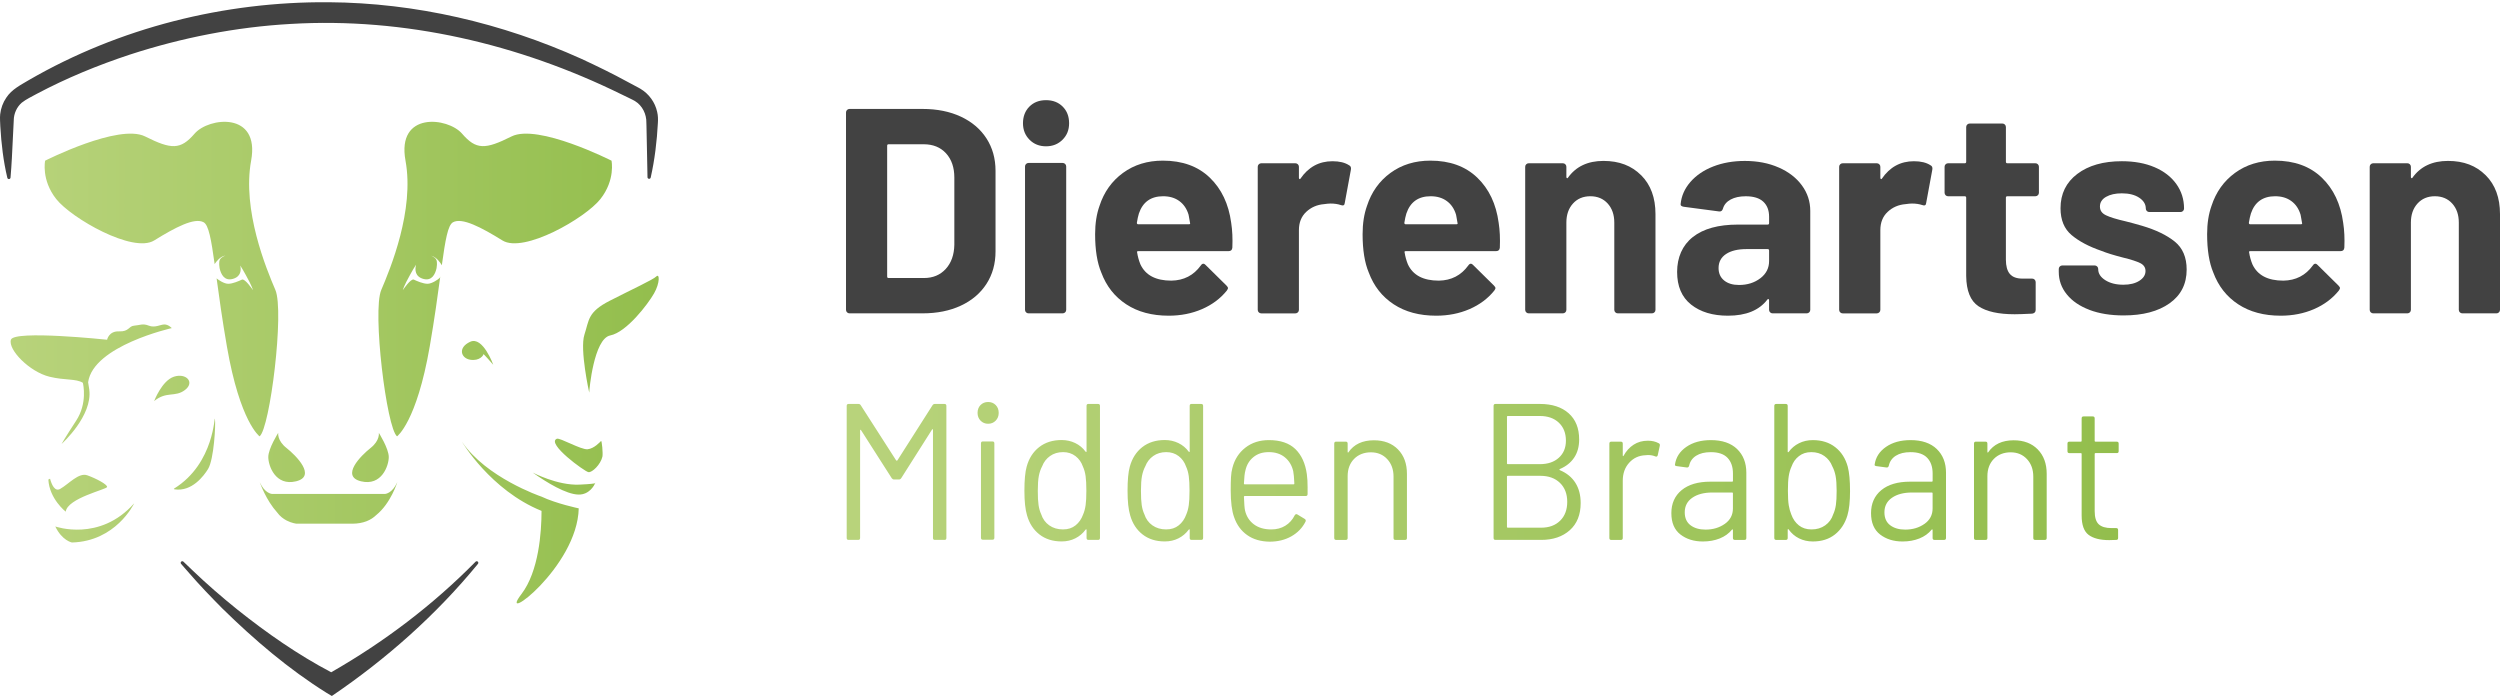 <svg width="273" height="76" viewBox="0 0 273 76" fill="none" xmlns="http://www.w3.org/2000/svg">
<g clip-path="url(#clip0_54675_3040)">
<path d="M102.065 44.111H103.139C103.277 44.111 103.345 44.183 103.345 44.323V58.746C103.345 58.888 103.277 58.957 103.139 58.957H102.087C101.949 58.957 101.881 58.888 101.881 58.746V46.952C101.881 46.91 101.867 46.882 101.841 46.867C101.813 46.853 101.793 46.867 101.778 46.91L98.416 52.212C98.348 52.311 98.266 52.361 98.17 52.361H97.634C97.538 52.361 97.456 52.319 97.387 52.234L94.026 46.974C94.011 46.932 93.991 46.917 93.963 46.932C93.936 46.947 93.923 46.974 93.923 47.017V58.746C93.923 58.888 93.855 58.957 93.716 58.957H92.665C92.527 58.957 92.459 58.888 92.459 58.746V44.323C92.459 44.181 92.527 44.111 92.665 44.111H93.739C93.849 44.111 93.932 44.154 93.985 44.239L97.864 50.283C97.877 50.297 97.899 50.305 97.927 50.305C97.954 50.305 97.975 50.297 97.989 50.283L101.826 44.259C101.894 44.159 101.977 44.11 102.073 44.11L102.065 44.111ZM107.078 45.936C106.858 45.709 106.749 45.428 106.749 45.087C106.749 44.747 106.859 44.448 107.078 44.227C107.298 44.008 107.574 43.898 107.903 43.898C108.233 43.898 108.509 44.008 108.728 44.227C108.947 44.447 109.058 44.734 109.058 45.087C109.058 45.441 108.947 45.709 108.728 45.936C108.509 46.162 108.233 46.275 107.903 46.275C107.574 46.275 107.298 46.162 107.078 45.936ZM107.121 58.725V48.418C107.121 48.276 107.189 48.206 107.327 48.206H108.378C108.516 48.206 108.584 48.278 108.584 48.418V58.725C108.584 58.867 108.516 58.937 108.378 58.937H107.327C107.189 58.937 107.121 58.867 107.121 58.725ZM118.859 44.111H119.91C120.048 44.111 120.117 44.183 120.117 44.323V58.746C120.117 58.888 120.048 58.957 119.91 58.957H118.859C118.721 58.957 118.653 58.888 118.653 58.746V57.855C118.653 57.827 118.642 57.809 118.622 57.801C118.601 57.794 118.577 57.805 118.55 57.833C118.248 58.243 117.872 58.562 117.425 58.786C116.978 59.013 116.479 59.125 115.93 59.125C114.967 59.125 114.159 58.871 113.505 58.361C112.852 57.851 112.403 57.159 112.154 56.282C111.961 55.645 111.865 54.749 111.865 53.589C111.865 52.429 111.948 51.538 112.112 50.958C112.358 50.054 112.813 49.344 113.474 48.826C114.135 48.311 114.952 48.051 115.928 48.051C116.464 48.051 116.959 48.162 117.414 48.381C117.869 48.6 118.246 48.915 118.548 49.325C118.576 49.353 118.6 49.364 118.62 49.356C118.64 49.349 118.651 49.333 118.651 49.303V44.319C118.651 44.178 118.719 44.108 118.857 44.108L118.859 44.111ZM118.548 55.183C118.603 54.802 118.631 54.272 118.631 53.593C118.631 52.913 118.603 52.38 118.548 51.991C118.493 51.603 118.397 51.26 118.259 50.962C118.093 50.481 117.823 50.097 117.443 49.806C117.064 49.517 116.615 49.371 116.092 49.371C115.542 49.371 115.067 49.513 114.669 49.795C114.269 50.078 113.98 50.452 113.802 50.92C113.636 51.231 113.516 51.581 113.441 51.969C113.366 52.357 113.327 52.899 113.327 53.591C113.327 54.283 113.354 54.775 113.41 55.15C113.465 55.526 113.561 55.861 113.699 56.157C113.864 56.665 114.155 57.069 114.575 57.367C114.995 57.663 115.494 57.812 116.07 57.812C116.646 57.812 117.081 57.663 117.453 57.367C117.824 57.07 118.099 56.675 118.277 56.179C118.401 55.896 118.491 55.564 118.546 55.181L118.548 55.183ZM130.122 44.111H131.174C131.312 44.111 131.38 44.183 131.38 44.323V58.746C131.38 58.888 131.312 58.957 131.174 58.957H130.122C129.984 58.957 129.916 58.888 129.916 58.746V57.855C129.916 57.827 129.905 57.809 129.885 57.801C129.865 57.794 129.841 57.805 129.813 57.833C129.511 58.243 129.136 58.562 128.688 58.786C128.241 59.013 127.742 59.125 127.193 59.125C126.231 59.125 125.422 58.871 124.769 58.361C124.115 57.851 123.666 57.159 123.417 56.282C123.224 55.645 123.128 54.749 123.128 53.589C123.128 52.429 123.211 51.538 123.375 50.958C123.622 50.054 124.077 49.344 124.737 48.826C125.398 48.311 126.216 48.051 127.192 48.051C127.727 48.051 128.222 48.162 128.677 48.381C129.132 48.6 129.509 48.915 129.811 49.325C129.839 49.353 129.863 49.364 129.883 49.356C129.903 49.349 129.914 49.333 129.914 49.303V44.319C129.914 44.178 129.982 44.108 130.121 44.108L130.122 44.111ZM129.813 55.183C129.868 54.802 129.896 54.272 129.896 53.593C129.896 52.913 129.868 52.38 129.813 51.991C129.758 51.603 129.662 51.26 129.524 50.962C129.358 50.481 129.088 50.097 128.709 49.806C128.329 49.517 127.88 49.371 127.357 49.371C126.807 49.371 126.332 49.513 125.934 49.795C125.535 50.078 125.246 50.452 125.067 50.92C124.901 51.231 124.782 51.581 124.706 51.969C124.631 52.357 124.592 52.899 124.592 53.591C124.592 54.283 124.62 54.775 124.675 55.15C124.73 55.526 124.826 55.861 124.964 56.157C125.13 56.665 125.42 57.069 125.84 57.367C126.26 57.663 126.759 57.812 127.335 57.812C127.911 57.812 128.346 57.663 128.718 57.367C129.09 57.07 129.364 56.675 129.542 56.179C129.666 55.896 129.756 55.564 129.811 55.181L129.813 55.183ZM142.789 53.274V53.954C142.789 54.095 142.72 54.165 142.582 54.165H135.92C135.865 54.165 135.837 54.193 135.837 54.25C135.865 55.029 135.905 55.529 135.96 55.756C136.111 56.393 136.435 56.894 136.93 57.262C137.426 57.63 138.057 57.814 138.829 57.814C139.407 57.814 139.915 57.68 140.355 57.411C140.795 57.142 141.139 56.761 141.386 56.266C141.469 56.139 141.564 56.111 141.675 56.181L142.479 56.669C142.59 56.741 142.617 56.838 142.562 56.965C142.218 57.645 141.702 58.179 141.016 58.567C140.327 58.956 139.537 59.151 138.643 59.151C137.665 59.136 136.848 58.897 136.189 58.429C135.528 57.963 135.054 57.312 134.765 56.478C134.519 55.798 134.394 54.822 134.394 53.55C134.394 52.956 134.405 52.471 134.425 52.098C134.445 51.724 134.497 51.387 134.58 51.091C134.813 50.172 135.285 49.436 135.993 48.885C136.702 48.333 137.558 48.059 138.562 48.059C139.813 48.059 140.776 48.385 141.45 49.034C142.124 49.684 142.544 50.605 142.709 51.792C142.765 52.188 142.792 52.683 142.792 53.276L142.789 53.274ZM136.877 49.913C136.43 50.273 136.137 50.758 136.001 51.365C135.918 51.661 135.863 52.144 135.835 52.807C135.835 52.864 135.863 52.891 135.918 52.891H141.261C141.316 52.891 141.343 52.864 141.343 52.807C141.316 52.17 141.275 51.719 141.22 51.45C141.069 50.813 140.763 50.308 140.301 49.933C139.841 49.559 139.259 49.371 138.558 49.371C137.856 49.371 137.323 49.552 136.877 49.913ZM152.658 49.075C153.312 49.739 153.638 50.63 153.638 51.748V58.748C153.638 58.889 153.57 58.959 153.431 58.959H152.38C152.242 58.959 152.174 58.889 152.174 58.748V52.044C152.174 51.267 151.944 50.63 151.484 50.135C151.023 49.64 150.429 49.393 149.7 49.393C148.971 49.393 148.332 49.635 147.864 50.115C147.397 50.596 147.163 51.225 147.163 52.002V58.748C147.163 58.889 147.095 58.959 146.957 58.959H145.905C145.767 58.959 145.699 58.889 145.699 58.748V48.44C145.699 48.298 145.767 48.228 145.905 48.228H146.957C147.095 48.228 147.163 48.3 147.163 48.44V49.351C147.163 49.379 147.174 49.401 147.194 49.416C147.214 49.43 147.233 49.423 147.246 49.393C147.851 48.517 148.779 48.079 150.031 48.079C151.132 48.079 152.008 48.412 152.662 49.077L152.658 49.075ZM170.339 51.343C171.081 51.654 171.646 52.114 172.031 52.722C172.416 53.33 172.609 54.066 172.609 54.928C172.609 56.2 172.213 57.19 171.424 57.897C170.632 58.604 169.59 58.957 168.298 58.957H163.305C163.167 58.957 163.099 58.888 163.099 58.746V44.323C163.099 44.181 163.167 44.111 163.305 44.111H168.152C169.487 44.111 170.534 44.45 171.298 45.13C172.063 45.809 172.444 46.763 172.444 47.992C172.444 48.769 172.261 49.432 171.897 49.975C171.532 50.52 171.013 50.932 170.339 51.216C170.271 51.258 170.271 51.301 170.339 51.343ZM164.562 45.511V50.601C164.562 50.658 164.59 50.686 164.645 50.686H168.152C169.019 50.686 169.71 50.452 170.225 49.986C170.741 49.52 170.998 48.898 170.998 48.119C170.998 47.3 170.741 46.645 170.225 46.157C169.71 45.669 169.017 45.426 168.152 45.426H164.645C164.59 45.426 164.562 45.454 164.562 45.511ZM170.369 56.859C170.884 56.351 171.142 55.664 171.142 54.8C171.142 53.937 170.877 53.248 170.349 52.733C169.818 52.218 169.108 51.96 168.213 51.96H164.643C164.588 51.96 164.56 51.987 164.56 52.044V57.538C164.56 57.595 164.588 57.623 164.643 57.623H168.294C169.161 57.623 169.851 57.369 170.367 56.859H170.369ZM181.128 48.395C181.238 48.453 181.279 48.545 181.251 48.672L181.025 49.712C180.984 49.854 180.894 49.896 180.756 49.839C180.522 49.739 180.253 49.69 179.951 49.69L179.682 49.712C178.966 49.739 178.375 50.012 177.908 50.529C177.44 51.045 177.206 51.7 177.206 52.492V58.749C177.206 58.891 177.138 58.961 177 58.961H175.949C175.811 58.961 175.743 58.891 175.743 58.749V48.442C175.743 48.3 175.811 48.23 175.949 48.23H177C177.138 48.23 177.206 48.302 177.206 48.442V49.736C177.206 49.778 177.217 49.804 177.238 49.809C177.258 49.817 177.276 49.806 177.289 49.778C177.578 49.255 177.946 48.848 178.394 48.559C178.841 48.27 179.36 48.125 179.951 48.125C180.406 48.125 180.796 48.217 181.128 48.401V48.395ZM189.688 49.032C190.362 49.682 190.699 50.546 190.699 51.621V58.748C190.699 58.889 190.631 58.959 190.493 58.959H189.442C189.304 58.959 189.235 58.889 189.235 58.748V57.879C189.235 57.851 189.224 57.829 189.204 57.814C189.184 57.799 189.16 57.807 189.132 57.836C188.788 58.26 188.341 58.582 187.792 58.801C187.242 59.02 186.63 59.13 185.957 59.13C184.979 59.13 184.162 58.876 183.503 58.367C182.842 57.856 182.512 57.08 182.512 56.034C182.512 54.988 182.886 54.136 183.637 53.521C184.386 52.906 185.428 52.599 186.763 52.599H189.156C189.212 52.599 189.239 52.571 189.239 52.514V51.708C189.239 50.986 189.044 50.417 188.652 50.001C188.26 49.585 187.65 49.375 186.826 49.375C186.165 49.375 185.629 49.506 185.217 49.767C184.804 50.029 184.55 50.393 184.453 50.859C184.412 51.001 184.329 51.063 184.206 51.05L183.092 50.901C182.941 50.873 182.878 50.816 182.906 50.732C183.017 49.94 183.429 49.298 184.143 48.802C184.858 48.307 185.752 48.06 186.826 48.06C188.063 48.06 189.018 48.386 189.694 49.036L189.688 49.032ZM188.348 57.209C188.939 56.792 189.235 56.229 189.235 55.522V53.867C189.235 53.81 189.208 53.782 189.153 53.782H186.986C186.078 53.782 185.349 53.974 184.799 54.355C184.248 54.736 183.974 55.266 183.974 55.946C183.974 56.568 184.184 57.037 184.603 57.356C185.023 57.674 185.57 57.833 186.244 57.833C187.056 57.833 187.757 57.624 188.348 57.207V57.209ZM202.025 53.593C202.025 54.753 201.929 55.651 201.736 56.286C201.475 57.162 201.02 57.856 200.374 58.365C199.727 58.875 198.923 59.129 197.96 59.129C197.41 59.129 196.909 59.014 196.454 58.79C195.999 58.563 195.622 58.238 195.32 57.814C195.305 57.786 195.285 57.776 195.257 57.783C195.23 57.79 195.217 57.809 195.217 57.836V58.748C195.217 58.889 195.149 58.959 195.011 58.959H193.96C193.821 58.959 193.753 58.889 193.753 58.748V44.325C193.753 44.183 193.821 44.113 193.96 44.113H195.011C195.149 44.113 195.217 44.185 195.217 44.325V49.331C195.217 49.358 195.228 49.377 195.248 49.384C195.268 49.392 195.292 49.38 195.32 49.353C195.622 48.942 196.001 48.624 196.454 48.399C196.907 48.173 197.41 48.06 197.96 48.06C198.936 48.06 199.755 48.318 200.414 48.836C201.075 49.351 201.528 50.062 201.776 50.967C201.942 51.604 202.023 52.481 202.023 53.598L202.025 53.593ZM200.479 55.152C200.534 54.778 200.561 54.257 200.561 53.593C200.561 52.928 200.523 52.359 200.447 51.971C200.372 51.582 200.252 51.233 200.086 50.921C199.908 50.456 199.619 50.08 199.219 49.797C198.82 49.513 198.347 49.373 197.796 49.373C197.246 49.373 196.822 49.519 196.445 49.808C196.066 50.099 195.795 50.483 195.629 50.964C195.491 51.26 195.392 51.601 195.331 51.982C195.268 52.363 195.239 52.901 195.239 53.595C195.239 54.289 195.27 54.8 195.331 55.174C195.394 55.55 195.486 55.885 195.609 56.181C195.788 56.676 196.062 57.072 196.434 57.369C196.806 57.665 197.266 57.814 197.816 57.814C198.395 57.814 198.892 57.665 199.311 57.369C199.731 57.072 200.024 56.669 200.188 56.159C200.326 55.863 200.421 55.526 200.477 55.152H200.479ZM211.493 49.032C212.167 49.682 212.504 50.546 212.504 51.621V58.748C212.504 58.889 212.436 58.959 212.298 58.959H211.247C211.109 58.959 211.04 58.889 211.04 58.748V57.879C211.04 57.851 211.029 57.829 211.009 57.814C210.989 57.799 210.965 57.807 210.937 57.836C210.593 58.26 210.146 58.582 209.597 58.801C209.047 59.02 208.435 59.13 207.762 59.13C206.784 59.13 205.967 58.876 205.307 58.367C204.647 57.856 204.317 57.08 204.317 56.034C204.317 54.988 204.691 54.136 205.442 53.521C206.191 52.906 207.233 52.599 208.568 52.599H210.961C211.016 52.599 211.044 52.571 211.044 52.514V51.708C211.044 50.986 210.849 50.417 210.457 50.001C210.065 49.585 209.455 49.375 208.631 49.375C207.97 49.375 207.434 49.506 207.021 49.767C206.609 50.029 206.355 50.393 206.257 50.859C206.217 51.001 206.134 51.063 206.011 51.05L204.897 50.901C204.746 50.873 204.683 50.816 204.711 50.732C204.821 49.94 205.234 49.298 205.948 48.802C206.662 48.307 207.557 48.06 208.631 48.06C209.868 48.06 210.823 48.386 211.499 49.036L211.493 49.032ZM210.153 57.209C210.744 56.792 211.04 56.229 211.04 55.522V53.867C211.04 53.81 211.013 53.782 210.958 53.782H208.791C207.883 53.782 207.154 53.974 206.604 54.355C206.053 54.736 205.779 55.266 205.779 55.946C205.779 56.568 205.989 57.037 206.408 57.356C206.828 57.674 207.375 57.833 208.049 57.833C208.861 57.833 209.562 57.624 210.153 57.207V57.209ZM222.519 49.075C223.173 49.739 223.499 50.63 223.499 51.748V58.748C223.499 58.889 223.43 58.959 223.292 58.959H222.241C222.103 58.959 222.035 58.889 222.035 58.748V52.044C222.035 51.267 221.805 50.63 221.345 50.135C220.884 49.64 220.29 49.393 219.561 49.393C218.832 49.393 218.193 49.635 217.725 50.115C217.258 50.596 217.024 51.225 217.024 52.002V58.748C217.024 58.889 216.956 58.959 216.818 58.959H215.766C215.628 58.959 215.56 58.889 215.56 58.748V48.44C215.56 48.298 215.628 48.228 215.766 48.228H216.818C216.956 48.228 217.024 48.3 217.024 48.44V49.351C217.024 49.379 217.035 49.401 217.055 49.416C217.075 49.43 217.094 49.423 217.107 49.393C217.712 48.517 218.64 48.079 219.892 48.079C220.993 48.079 221.869 48.412 222.523 49.077L222.519 49.075ZM231.153 49.478H228.823C228.768 49.478 228.74 49.506 228.74 49.563V55.82C228.74 56.5 228.887 56.977 229.184 57.253C229.48 57.529 229.944 57.667 230.575 57.667H231.091C231.229 57.667 231.297 57.739 231.297 57.879V58.748C231.297 58.889 231.229 58.959 231.091 58.959C230.925 58.974 230.671 58.981 230.327 58.981C229.336 58.981 228.587 58.79 228.079 58.409C227.571 58.028 227.315 57.321 227.315 56.288V49.565C227.315 49.508 227.287 49.48 227.232 49.48H225.973C225.835 49.48 225.767 49.41 225.767 49.268V48.442C225.767 48.3 225.835 48.23 225.973 48.23H227.232C227.287 48.23 227.315 48.202 227.315 48.145V45.686C227.315 45.544 227.383 45.474 227.521 45.474H228.532C228.67 45.474 228.738 45.546 228.738 45.686V48.145C228.738 48.202 228.766 48.23 228.821 48.23H231.152C231.29 48.23 231.358 48.302 231.358 48.442V49.268C231.358 49.41 231.29 49.48 231.152 49.48L231.153 49.478Z" fill="url(#paint0_linear_54675_3040)"/>
<path d="M92.496 34.106C92.421 34.032 92.384 33.942 92.384 33.835V12.279C92.384 12.172 92.421 12.082 92.496 12.008C92.57 11.935 92.66 11.896 92.767 11.896H100.738C102.333 11.896 103.73 12.178 104.932 12.741C106.132 13.304 107.064 14.096 107.723 15.116C108.382 16.136 108.712 17.316 108.712 18.656V27.458C108.712 28.797 108.382 29.977 107.723 30.998C107.064 32.018 106.134 32.812 104.932 33.373C103.73 33.937 102.333 34.218 100.738 34.218H92.767C92.66 34.218 92.57 34.181 92.496 34.106ZM97.04 30.36H100.898C101.876 30.36 102.668 30.03 103.273 29.371C103.879 28.712 104.192 27.83 104.214 26.724V19.389C104.214 18.284 103.91 17.401 103.305 16.741C102.699 16.082 101.885 15.753 100.865 15.753H97.038C96.931 15.753 96.878 15.806 96.878 15.913V30.199C96.878 30.306 96.931 30.36 97.038 30.36H97.04Z" fill="#424242"/>
<path d="M112.427 15.259C111.948 14.781 111.709 14.181 111.709 13.457C111.709 12.733 111.943 12.107 112.41 11.64C112.878 11.172 113.484 10.938 114.227 10.938C114.971 10.938 115.577 11.172 116.045 11.64C116.512 12.107 116.746 12.713 116.746 13.457C116.746 14.201 116.507 14.781 116.028 15.259C115.549 15.738 114.949 15.977 114.226 15.977C113.502 15.977 112.902 15.738 112.423 15.259H112.427ZM112.044 34.106C111.969 34.032 111.932 33.942 111.932 33.835V18.177C111.932 18.071 111.969 17.98 112.044 17.907C112.12 17.833 112.208 17.794 112.315 17.794H116.046C116.153 17.794 116.243 17.831 116.317 17.907C116.391 17.982 116.429 18.072 116.429 18.177V33.835C116.429 33.942 116.393 34.032 116.317 34.106C116.242 34.179 116.151 34.218 116.046 34.218H112.315C112.208 34.218 112.118 34.181 112.044 34.106Z" fill="#424242"/>
<path d="M134.573 27.042C134.551 27.297 134.413 27.424 134.159 27.424H124.305C124.178 27.424 124.134 27.478 124.178 27.585C124.243 28.01 124.359 28.435 124.53 28.86C125.082 30.052 126.209 30.646 127.91 30.646C129.271 30.626 130.344 30.072 131.13 28.988C131.215 28.86 131.31 28.796 131.417 28.796C131.482 28.796 131.555 28.838 131.64 28.923L133.936 31.188C134.043 31.294 134.096 31.39 134.096 31.475C134.096 31.517 134.054 31.602 133.969 31.731C133.267 32.603 132.364 33.277 131.259 33.756C130.152 34.234 128.941 34.474 127.623 34.474C125.795 34.474 124.248 34.06 122.984 33.229C121.719 32.401 120.809 31.241 120.257 29.753C119.812 28.691 119.587 27.297 119.587 25.576C119.587 24.407 119.747 23.376 120.066 22.483C120.555 20.974 121.41 19.773 122.632 18.88C123.854 17.988 125.305 17.542 126.984 17.542C129.11 17.542 130.815 18.159 132.102 19.392C133.389 20.626 134.17 22.273 134.446 24.335C134.573 25.143 134.615 26.047 134.573 27.045V27.042ZM124.368 23.312C124.283 23.588 124.208 23.928 124.145 24.332C124.145 24.438 124.199 24.492 124.305 24.492H129.823C129.95 24.492 129.992 24.438 129.95 24.332C129.843 23.715 129.79 23.419 129.79 23.439C129.598 22.802 129.263 22.306 128.785 21.957C128.306 21.605 127.717 21.43 127.015 21.43C125.675 21.43 124.793 22.058 124.368 23.312Z" fill="#424242"/>
<path d="M147.327 18.05C147.496 18.135 147.56 18.295 147.518 18.529L146.848 22.165C146.826 22.421 146.677 22.494 146.402 22.388C146.084 22.281 145.712 22.227 145.287 22.227C145.116 22.227 144.882 22.25 144.585 22.292C143.82 22.356 143.172 22.638 142.639 23.137C142.107 23.636 141.842 24.3 141.842 25.131V33.837C141.842 33.944 141.805 34.034 141.73 34.107C141.655 34.183 141.564 34.22 141.459 34.22H137.728C137.621 34.22 137.531 34.183 137.457 34.107C137.382 34.034 137.345 33.944 137.345 33.837V18.212C137.345 18.105 137.382 18.015 137.457 17.942C137.533 17.868 137.621 17.829 137.728 17.829H141.459C141.566 17.829 141.656 17.866 141.73 17.942C141.804 18.017 141.842 18.107 141.842 18.212V19.424C141.842 19.488 141.863 19.53 141.907 19.551C141.949 19.573 141.98 19.562 142.002 19.519C142.873 18.243 144.044 17.606 145.51 17.606C146.275 17.606 146.881 17.756 147.327 18.052V18.05Z" fill="#424242"/>
<path d="M163.782 27.042C163.76 27.297 163.622 27.424 163.368 27.424H153.514C153.387 27.424 153.343 27.478 153.387 27.585C153.452 28.01 153.568 28.435 153.739 28.86C154.291 30.052 155.418 30.646 157.119 30.646C158.48 30.626 159.553 30.072 160.339 28.988C160.424 28.86 160.519 28.796 160.626 28.796C160.691 28.796 160.764 28.838 160.849 28.923L163.145 31.188C163.252 31.294 163.305 31.39 163.305 31.475C163.305 31.517 163.263 31.602 163.178 31.731C162.476 32.603 161.573 33.277 160.468 33.756C159.361 34.234 158.15 34.474 156.832 34.474C155.004 34.474 153.457 34.06 152.193 33.229C150.928 32.401 150.018 31.241 149.466 29.753C149.021 28.691 148.796 27.297 148.796 25.576C148.796 24.407 148.956 23.376 149.275 22.483C149.764 20.974 150.619 19.773 151.841 18.88C153.063 17.988 154.514 17.542 156.193 17.542C158.319 17.542 160.024 18.159 161.311 19.392C162.598 20.626 163.379 22.273 163.655 24.335C163.782 25.143 163.824 26.047 163.782 27.045V27.042ZM153.577 23.312C153.492 23.588 153.417 23.928 153.354 24.332C153.354 24.438 153.408 24.492 153.514 24.492H159.032C159.159 24.492 159.201 24.438 159.159 24.332C159.052 23.715 158.999 23.419 158.999 23.439C158.807 22.802 158.472 22.306 157.994 21.957C157.515 21.605 156.926 21.43 156.224 21.43C154.884 21.43 154.002 22.058 153.577 23.312Z" fill="#424242"/>
<path d="M179.215 19.135C180.257 20.177 180.778 21.591 180.778 23.377V33.835C180.778 33.942 180.741 34.032 180.666 34.106C180.59 34.181 180.5 34.218 180.395 34.218H176.663C176.557 34.218 176.466 34.181 176.393 34.106C176.317 34.032 176.281 33.942 176.281 33.835V24.301C176.281 23.45 176.041 22.76 175.563 22.228C175.084 21.698 174.451 21.43 173.664 21.43C172.878 21.43 172.245 21.698 171.766 22.228C171.288 22.76 171.048 23.45 171.048 24.301V33.835C171.048 33.942 171.012 34.032 170.936 34.106C170.861 34.179 170.77 34.218 170.665 34.218H166.934C166.827 34.218 166.737 34.181 166.663 34.106C166.588 34.032 166.551 33.942 166.551 33.835V18.211C166.551 18.104 166.588 18.014 166.663 17.94C166.739 17.866 166.827 17.828 166.934 17.828H170.665C170.772 17.828 170.862 17.864 170.936 17.94C171.01 18.015 171.048 18.106 171.048 18.211V19.326C171.048 19.391 171.069 19.433 171.113 19.453C171.155 19.475 171.186 19.464 171.209 19.422C172.079 18.189 173.377 17.572 175.099 17.572C176.82 17.572 178.171 18.093 179.211 19.135H179.215Z" fill="#424242"/>
<path d="M194.236 18.29C195.321 18.768 196.166 19.422 196.771 20.25C197.377 21.079 197.681 22.005 197.681 23.025V33.835C197.681 33.942 197.644 34.032 197.569 34.106C197.493 34.181 197.403 34.218 197.298 34.218H193.566C193.459 34.218 193.369 34.181 193.296 34.106C193.22 34.032 193.183 33.942 193.183 33.835V32.782C193.183 32.718 193.161 32.675 193.119 32.655C193.077 32.635 193.034 32.655 192.992 32.719C192.099 33.888 190.665 34.474 188.688 34.474C187.029 34.474 185.69 34.071 184.671 33.263C183.651 32.454 183.141 31.265 183.141 29.691C183.141 28.117 183.715 26.784 184.862 25.88C186.011 24.976 187.647 24.525 189.772 24.525H193.025C193.132 24.525 193.185 24.472 193.185 24.365V23.663C193.185 22.962 192.972 22.415 192.548 22.021C192.123 21.627 191.484 21.432 190.635 21.432C189.976 21.432 189.43 21.55 188.993 21.784C188.557 22.018 188.275 22.347 188.148 22.772C188.084 23.006 187.946 23.113 187.734 23.091L183.875 22.581C183.619 22.539 183.503 22.443 183.524 22.294C183.608 21.401 183.964 20.593 184.591 19.871C185.219 19.149 186.048 18.584 187.079 18.181C188.11 17.778 189.262 17.575 190.538 17.575C191.919 17.575 193.152 17.814 194.236 18.293V18.29ZM192.228 30.39C192.865 29.901 193.185 29.275 193.185 28.509V27.36C193.185 27.253 193.132 27.2 193.025 27.2H190.729C189.772 27.2 189.023 27.38 188.481 27.741C187.94 28.102 187.668 28.614 187.668 29.271C187.668 29.846 187.87 30.297 188.273 30.626C188.677 30.956 189.22 31.119 189.899 31.119C190.812 31.119 191.589 30.875 192.226 30.387L192.228 30.39Z" fill="#424242"/>
<path d="M210.818 18.05C210.987 18.135 211.052 18.295 211.009 18.529L210.339 22.165C210.317 22.421 210.168 22.494 209.894 22.388C209.575 22.281 209.203 22.227 208.778 22.227C208.607 22.227 208.373 22.25 208.077 22.292C207.311 22.356 206.663 22.638 206.131 23.137C205.599 23.636 205.334 24.3 205.334 25.131V33.837C205.334 33.944 205.297 34.034 205.221 34.107C205.146 34.183 205.056 34.22 204.951 34.22H201.219C201.112 34.22 201.022 34.183 200.948 34.107C200.873 34.034 200.836 33.944 200.836 33.837V18.212C200.836 18.105 200.873 18.015 200.948 17.942C201.024 17.868 201.112 17.829 201.219 17.829H204.951C205.057 17.829 205.148 17.866 205.221 17.942C205.295 18.017 205.334 18.107 205.334 18.212V19.424C205.334 19.488 205.354 19.53 205.398 19.551C205.44 19.573 205.472 19.562 205.494 19.519C206.364 18.243 207.535 17.606 209.001 17.606C209.767 17.606 210.372 17.756 210.818 18.052V18.05Z" fill="#424242"/>
<path d="M222.536 21.318C222.46 21.394 222.37 21.43 222.265 21.43H219.204C219.097 21.43 219.043 21.484 219.043 21.591V28.351C219.043 29.052 219.187 29.573 219.474 29.914C219.761 30.255 220.224 30.424 220.86 30.424H221.914C222.02 30.424 222.111 30.461 222.184 30.536C222.258 30.612 222.296 30.702 222.296 30.807V33.837C222.296 34.071 222.169 34.209 221.914 34.251C221.021 34.294 220.384 34.316 220.001 34.316C218.235 34.316 216.919 34.023 216.046 33.439C215.174 32.856 214.728 31.755 214.708 30.139V21.593C214.708 21.486 214.654 21.432 214.548 21.432H212.731C212.624 21.432 212.534 21.395 212.46 21.32C212.384 21.246 212.348 21.156 212.348 21.049V18.211C212.348 18.104 212.384 18.014 212.46 17.94C212.535 17.866 212.624 17.828 212.731 17.828H214.548C214.654 17.828 214.708 17.774 214.708 17.668V13.873C214.708 13.766 214.745 13.676 214.82 13.602C214.894 13.529 214.984 13.49 215.091 13.49H218.662C218.769 13.49 218.859 13.527 218.933 13.602C219.007 13.678 219.045 13.768 219.045 13.873V17.668C219.045 17.774 219.099 17.828 219.205 17.828H222.267C222.374 17.828 222.464 17.864 222.538 17.94C222.611 18.015 222.65 18.106 222.65 18.211V21.049C222.65 21.156 222.613 21.246 222.538 21.32L222.536 21.318Z" fill="#424242"/>
<path d="M228.164 33.835C227.1 33.432 226.277 32.869 225.694 32.145C225.108 31.424 224.817 30.604 224.817 29.689V29.371C224.817 29.264 224.854 29.174 224.93 29.1C225.003 29.027 225.094 28.988 225.2 28.988H228.741C228.847 28.988 228.938 29.025 229.011 29.1C229.085 29.176 229.124 29.266 229.124 29.371V29.402C229.124 29.87 229.383 30.269 229.904 30.599C230.425 30.928 231.079 31.092 231.865 31.092C232.586 31.092 233.172 30.949 233.619 30.661C234.067 30.374 234.289 30.019 234.289 29.594C234.289 29.211 234.098 28.924 233.715 28.732C233.332 28.541 232.704 28.338 231.833 28.126C230.834 27.87 230.048 27.627 229.473 27.394C228.113 26.926 227.028 26.352 226.22 25.672C225.412 24.993 225.009 24.014 225.009 22.738C225.009 21.166 225.62 19.916 226.842 18.991C228.065 18.067 229.685 17.605 231.706 17.605C233.067 17.605 234.258 17.824 235.278 18.259C236.298 18.695 237.09 19.306 237.653 20.092C238.216 20.878 238.498 21.771 238.498 22.771C238.498 22.878 238.461 22.968 238.386 23.041C238.31 23.115 238.22 23.154 238.115 23.154H234.704C234.597 23.154 234.507 23.117 234.433 23.041C234.358 22.968 234.321 22.878 234.321 22.771C234.321 22.303 234.081 21.909 233.603 21.591C233.124 21.272 232.491 21.112 231.705 21.112C231.003 21.112 230.429 21.239 229.983 21.495C229.538 21.751 229.313 22.101 229.313 22.548C229.313 22.995 229.53 23.292 229.967 23.505C230.403 23.719 231.13 23.942 232.15 24.176C232.384 24.24 232.649 24.308 232.947 24.384C233.246 24.459 233.564 24.549 233.905 24.654C235.414 25.1 236.604 25.674 237.476 26.376C238.347 27.077 238.783 28.097 238.783 29.437C238.783 31.011 238.161 32.239 236.918 33.121C235.674 34.003 234 34.445 231.896 34.445C230.471 34.445 229.228 34.242 228.164 33.839V33.835Z" fill="#424242"/>
<path d="M256.003 27.042C255.981 27.297 255.843 27.424 255.589 27.424H245.736C245.609 27.424 245.565 27.478 245.609 27.585C245.673 28.01 245.789 28.435 245.961 28.86C246.513 30.052 247.64 30.646 249.341 30.646C250.701 30.626 251.775 30.072 252.561 28.988C252.645 28.86 252.741 28.796 252.848 28.796C252.912 28.796 252.986 28.838 253.071 28.923L255.366 31.188C255.473 31.294 255.527 31.39 255.527 31.475C255.527 31.517 255.484 31.602 255.4 31.731C254.698 32.603 253.794 33.277 252.69 33.756C251.583 34.234 250.372 34.474 249.054 34.474C247.225 34.474 245.679 34.06 244.414 33.229C243.149 32.401 242.24 31.241 241.688 29.753C241.242 28.691 241.018 27.297 241.018 25.576C241.018 24.407 241.178 23.376 241.496 22.483C241.986 20.974 242.84 19.773 244.063 18.88C245.285 17.988 246.736 17.542 248.415 17.542C250.541 17.542 252.246 18.159 253.533 19.392C254.82 20.626 255.6 22.273 255.876 24.335C256.003 25.143 256.046 26.047 256.003 27.045V27.042ZM245.799 23.312C245.714 23.588 245.639 23.928 245.576 24.332C245.576 24.438 245.629 24.492 245.736 24.492H251.254C251.381 24.492 251.423 24.438 251.381 24.332C251.274 23.715 251.22 23.419 251.22 23.439C251.029 22.802 250.694 22.306 250.215 21.957C249.737 21.605 249.147 21.43 248.446 21.43C247.106 21.43 246.224 22.058 245.799 23.312Z" fill="#424242"/>
<path d="M271.437 19.135C272.479 20.177 273 21.591 273 23.377V33.835C273 33.942 272.963 34.032 272.888 34.106C272.812 34.181 272.722 34.218 272.617 34.218H268.885C268.778 34.218 268.688 34.181 268.615 34.106C268.539 34.032 268.502 33.942 268.502 33.835V24.301C268.502 23.45 268.263 22.76 267.784 22.228C267.306 21.698 266.672 21.43 265.886 21.43C265.1 21.43 264.467 21.698 263.988 22.228C263.509 22.76 263.27 23.45 263.27 24.301V33.835C263.27 33.942 263.233 34.032 263.158 34.106C263.082 34.179 262.992 34.218 262.887 34.218H259.155C259.049 34.218 258.958 34.181 258.885 34.106C258.809 34.032 258.772 33.942 258.772 33.835V18.211C258.772 18.104 258.809 18.014 258.885 17.94C258.96 17.866 259.049 17.828 259.155 17.828H262.887C262.994 17.828 263.084 17.864 263.158 17.94C263.231 18.015 263.27 18.106 263.27 18.211V19.326C263.27 19.391 263.29 19.433 263.334 19.453C263.377 19.475 263.408 19.464 263.43 19.422C264.301 18.189 265.599 17.572 267.32 17.572C269.042 17.572 270.393 18.093 271.433 19.135H271.437Z" fill="#424242"/>
<path d="M52.181 61.334C52.246 61.399 52.251 61.502 52.194 61.572C47.64 67.132 42.197 71.961 36.238 76.002L35.667 75.663C31.509 73.064 27.755 69.855 24.264 66.429C23.04 65.191 21.779 63.882 20.643 62.568L19.774 61.574C19.71 61.5 19.717 61.39 19.791 61.327C19.86 61.266 19.967 61.27 20.032 61.336L20.982 62.244C22.53 63.733 24.235 65.21 25.912 66.559C29.126 69.122 32.527 71.497 36.166 73.412C41.925 70.12 47.264 66.079 51.933 61.338C52.001 61.268 52.111 61.268 52.181 61.336V61.334ZM1.502 13.107C1.517 12.391 1.837 11.682 2.378 11.213C2.87 10.821 3.472 10.556 4.02 10.245C7.27 8.521 10.694 7.115 14.185 5.961C19.868 4.114 25.776 2.949 31.742 2.614C44.167 1.873 56.681 4.808 67.834 10.289C67.946 10.342 69.295 10.988 69.334 11.033C70.151 11.53 70.608 12.469 70.584 13.42L70.595 13.766C70.65 15.617 70.654 17.478 70.707 19.356C70.709 19.435 70.764 19.505 70.846 19.523C70.941 19.545 71.035 19.485 71.057 19.389C71.497 17.432 71.735 15.434 71.841 13.43C71.867 13.043 71.86 12.608 71.762 12.22C71.541 11.182 70.864 10.248 69.949 9.703C69.888 9.668 69.822 9.626 69.774 9.602L68.526 8.936C66.889 8.037 65.148 7.194 63.456 6.41C54.819 2.522 45.383 0.307 35.89 0.244C24.498 0.156 13.053 3.022 3.175 8.731C2.279 9.271 1.287 9.749 0.694 10.657C0.32 11.196 0.094 11.828 0.02 12.474C-0.026 12.853 0.02 13.422 0.035 13.807C0.143 15.685 0.364 17.587 0.801 19.42C0.819 19.492 0.88 19.547 0.957 19.555C1.055 19.564 1.141 19.49 1.15 19.392C1.209 18.717 1.257 17.96 1.296 17.285C1.344 16.353 1.458 14.039 1.504 13.105L1.502 13.107Z" fill="#424242"/>
<path d="M9.744 42.506C9.746 42.525 9.75 42.543 9.75 42.562C9.751 42.563 9.753 42.565 9.753 42.565C9.753 42.549 9.748 42.528 9.744 42.506ZM18.999 41.133C17.675 41.562 16.832 43.799 16.832 43.799C18.181 42.683 19.111 43.423 20.208 42.58C21.304 41.737 20.321 40.704 18.999 41.133ZM6.038 57.49C6.778 59.039 7.855 59.241 7.855 59.241C12.627 59.109 14.591 55.088 14.652 54.963C10.88 59.221 6.038 57.49 6.038 57.49ZM9.538 51.905C8.597 51.568 7.52 52.847 6.577 53.385C5.985 53.724 5.639 52.919 5.465 52.275C5.403 52.304 5.34 52.336 5.28 52.367C5.392 54.482 7.176 55.876 7.176 55.876C7.371 54.396 11.626 53.453 11.692 53.184C11.76 52.914 10.48 52.242 9.538 51.905ZM23.474 45.758C23.39 45.169 23.478 50.579 19.014 53.352C18.964 53.383 18.997 53.427 19.056 53.436C20.948 53.722 22.265 51.962 22.723 51.209C23.364 50.158 23.563 46.38 23.474 45.758ZM9.622 41.742C9.663 42.046 9.72 42.343 9.744 42.506C9.746 42.525 9.75 42.543 9.75 42.562C10.112 45.402 6.82 48.394 6.723 48.482C6.741 48.447 7.065 47.86 8.319 45.936C9.556 44.04 9.092 41.985 9.046 41.799C8.284 41.328 7.095 41.554 5.399 41.137C3.212 40.599 0.856 38.176 1.192 37.099C1.529 36.022 11.695 37.099 11.695 37.099C11.695 37.099 11.876 36.142 12.993 36.186C14.109 36.232 14.035 35.606 14.654 35.562C15.271 35.516 15.584 35.293 16.254 35.562C16.924 35.829 17.506 35.435 17.951 35.431C18.399 35.428 18.756 35.829 18.756 35.829C18.756 35.829 10.177 37.753 9.622 41.742ZM65.781 49.874C65.587 50.732 64.661 51.616 64.26 51.56C63.859 51.505 59.615 48.422 60.804 47.912C61.136 47.77 63.444 49.129 64.164 49.059C64.882 48.989 65.532 48.256 65.63 48.16C65.727 48.062 65.858 49.541 65.783 49.874H65.781ZM71.67 30.188C71.311 30.547 69.015 31.598 66.583 32.843C64.15 34.087 64.345 34.944 63.818 36.547C63.294 38.151 64.343 42.878 64.343 42.878C64.343 42.602 64.84 36.989 66.639 36.63C68.436 36.271 70.759 33.202 71.422 32.04C72.084 30.878 72.029 29.829 71.67 30.188ZM51.349 37.32C49.966 37.955 50.325 39.117 51.349 39.283C52.373 39.448 52.815 38.786 52.787 38.675C52.759 38.565 53.866 39.837 53.866 39.837C53.866 39.837 52.732 36.685 51.349 37.32ZM59.09 54.217C59.002 54.188 53.076 52.146 50.441 48.236C50.441 48.236 53.567 53.536 59.136 55.789C59.133 58.096 58.847 62.387 56.933 64.886C54.223 68.424 63.05 61.955 63.198 55.513C63.198 55.513 60.733 54.998 59.089 54.213C59.089 54.213 59.089 54.213 59.089 54.217H59.09ZM58.174 51.606C59.698 52.693 61.822 53.978 63.166 54.007C64.365 54.033 64.895 52.991 64.995 52.766C64.884 52.805 64.499 52.864 63.281 52.921C60.874 53.035 58.174 51.606 58.174 51.606ZM65.015 52.72C65.015 52.72 65.007 52.739 64.996 52.764C65.074 52.737 65.015 52.72 65.015 52.72ZM31.284 48.919C30.236 48.092 30.384 47.264 30.384 47.264C30.384 47.264 29.297 48.974 29.297 49.911C29.297 50.848 30.071 53.109 32.331 52.558C34.592 52.006 32.331 49.745 31.284 48.919ZM41.367 47.264C41.367 47.264 41.516 48.092 40.469 48.919C39.421 49.745 37.16 52.006 39.421 52.558C41.682 53.109 42.453 50.848 42.453 49.911C42.453 48.974 41.367 47.264 41.367 47.264ZM65.564 21.736C63.91 23.831 57.183 27.692 54.867 26.258C52.551 24.823 50.456 23.721 49.464 24.273C48.911 24.579 48.632 26.182 48.247 28.966C48.122 28.747 47.691 28.062 47.069 27.92C47.291 28.006 47.65 28.194 47.697 28.531C47.73 28.774 47.713 29.091 47.672 29.28C47.522 29.973 47.141 30.687 46.266 30.466C45.305 30.221 45.307 29.455 45.419 28.964C45.425 28.94 45.43 28.918 45.438 28.896C45.226 29.212 45.01 29.595 44.769 30.028C44.095 31.239 44 31.631 43.99 31.677C44.04 31.606 44.869 30.383 45.191 30.534C45.52 30.689 46.2 30.989 46.688 30.989C47.175 30.989 47.862 30.499 48.004 30.359C48.03 30.334 48.056 30.271 48.079 30.19C47.801 32.243 47.453 34.8 46.927 37.836C45.495 46.105 43.359 47.65 43.359 47.65C42.218 46.768 40.642 33.977 41.634 31.661C42.626 29.345 45.274 22.949 44.281 17.546C43.289 12.143 48.911 12.803 50.456 14.595C52.001 16.384 52.993 16.333 55.859 14.899C58.726 13.466 66.777 17.546 66.777 17.546C66.777 17.546 67.219 19.641 65.564 21.736ZM28.346 47.65C28.346 47.65 26.21 46.105 24.778 37.836C24.268 34.903 23.927 32.416 23.653 30.4C23.861 30.577 24.476 30.989 24.923 30.989C25.409 30.989 26.088 30.689 26.42 30.534C26.74 30.383 27.57 31.606 27.62 31.677C27.611 31.631 27.515 31.239 26.84 30.028C26.624 29.64 26.429 29.293 26.239 28.997C26.344 29.489 26.326 30.227 25.385 30.466C24.511 30.687 24.13 29.973 23.979 29.28C23.938 29.091 23.922 28.774 23.953 28.531C24.003 28.176 24.398 27.986 24.617 27.907C24.052 27.992 23.631 28.539 23.439 28.84C23.064 26.134 22.784 24.575 22.241 24.273C21.248 23.721 19.153 24.823 16.837 26.258C14.521 27.692 7.794 23.831 6.141 21.736C4.486 19.641 4.928 17.546 4.928 17.546C4.928 17.546 12.977 13.466 15.845 14.899C18.712 16.333 19.704 16.384 21.248 14.595C22.791 12.803 28.416 12.143 27.423 17.546C26.431 22.949 29.078 29.345 30.071 31.661C31.063 33.977 29.487 46.768 28.346 47.65ZM43.39 52.643C43.39 52.643 42.678 54.968 41.074 56.253C40.528 56.782 39.699 57.188 38.451 57.188H32.387C32.387 57.188 31.875 57.139 31.297 56.839C31.293 56.837 31.291 56.835 31.288 56.833C30.938 56.651 30.564 56.373 30.266 55.959C29.067 54.637 28.412 52.794 28.364 52.652C28.916 53.886 29.684 53.935 29.684 53.935H42.067C42.067 53.935 42.84 53.886 43.39 52.643Z" fill="url(#paint1_linear_54675_3040)"/>
</g>
<defs>
<linearGradient id="paint0_linear_54675_3040" x1="92.454" y1="51.523" x2="231.36" y2="51.523" gradientUnits="userSpaceOnUse">
<stop stop-color="#B8D37B"/>
<stop offset="1" stop-color="#93BE4D"/>
</linearGradient>
<linearGradient id="paint1_linear_54675_3040" x1="1.159" y1="39.596" x2="71.933" y2="39.596" gradientUnits="userSpaceOnUse">
<stop stop-color="#B8D37B"/>
<stop offset="1" stop-color="#93BE4D"/>
</linearGradient>
<clipPath id="clip0_54675_3040">
<rect width="273" height="75.758" fill="white" transform="translate(0 0.242)"/>
</clipPath>
</defs>
</svg>
